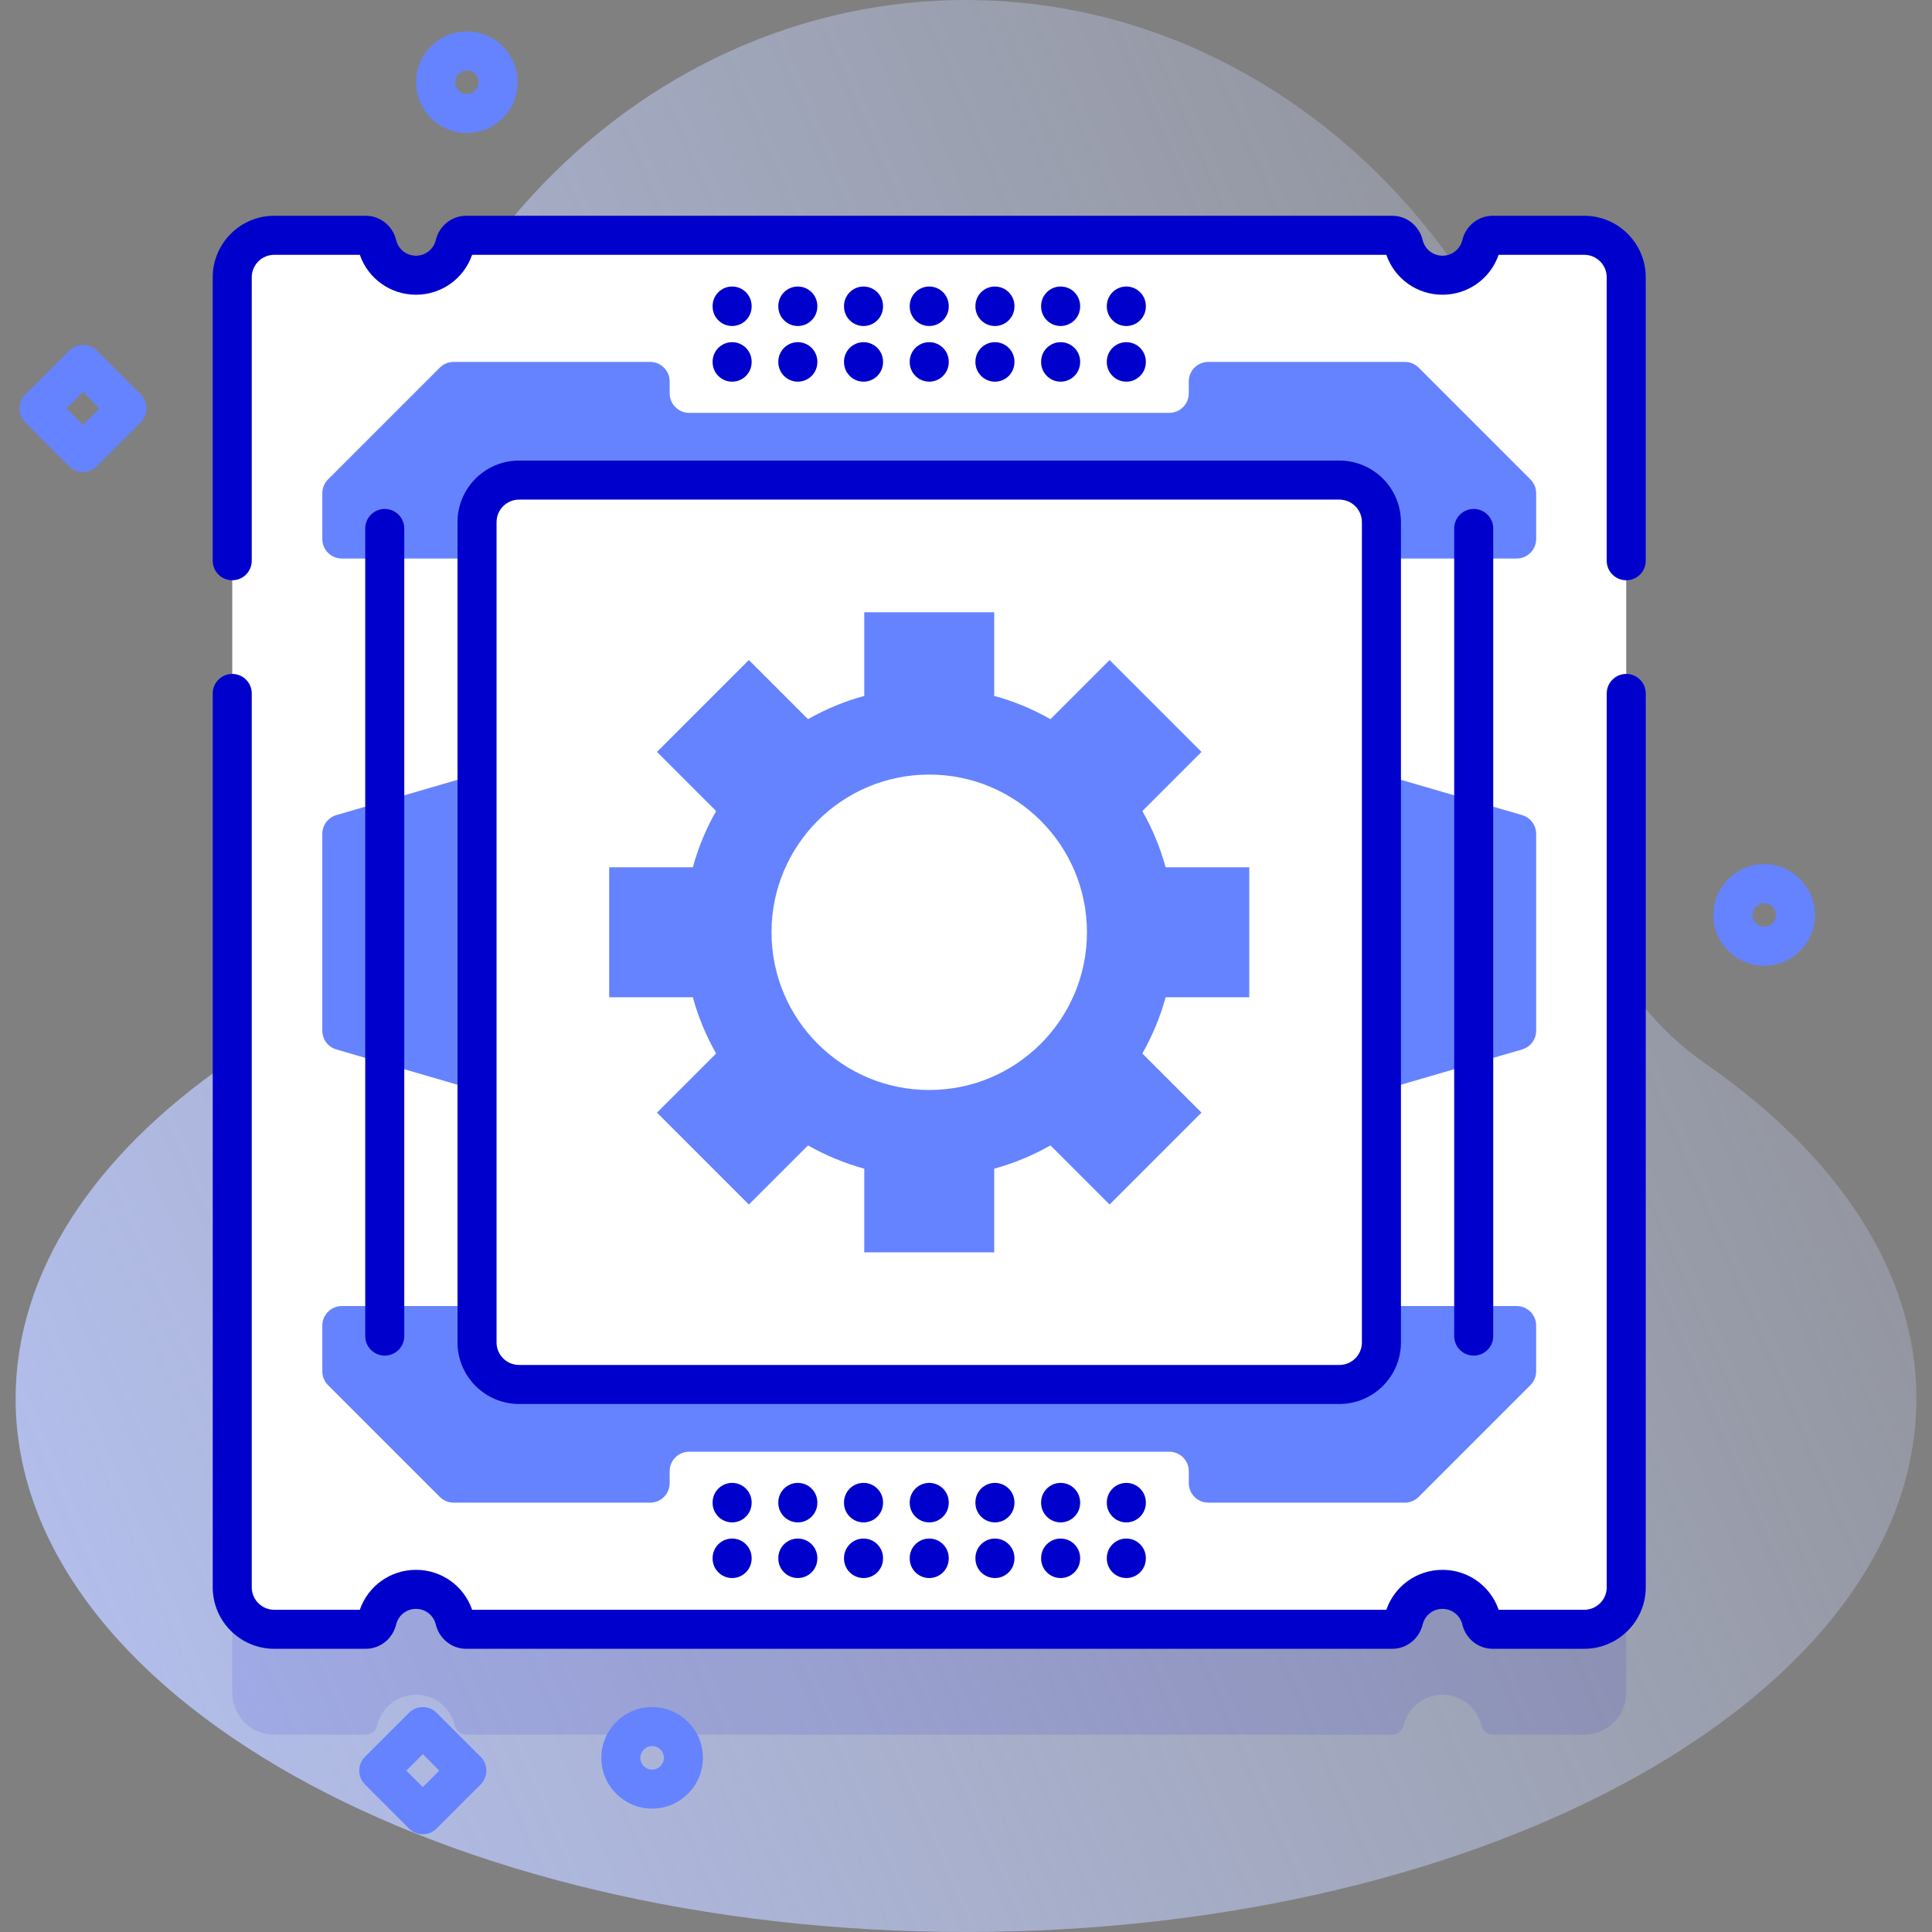 <svg id="Capa_1" enable-background="new 0 0 512 512" height="512" viewBox="0 0 512 512" width="512" xmlns="http://www.w3.org/2000/svg" xmlns:xlink="http://www.w3.org/1999/xlink"><rect x="0" y="0" width="512" height="512" fill="#808080" stroke="none"/><linearGradient id="SVGID_1_" gradientTransform="matrix(1.034 0 0 -1.034 1.683 536.424)" gradientUnits="userSpaceOnUse" x1="615.911" x2="-124.087" y1="418.846" y2="100.848"><stop offset="0" stop-color="#d2deff" stop-opacity="0"/><stop offset="1" stop-color="#b7c5ff"/></linearGradient><g><path d="m417.195 201.165c1.037-8.31 1.545-16.802 1.484-25.438-.681-96.426-73.056-175.113-161.625-175.723-90.332-.624-163.738 78.912-163.738 177.113 0 8.157.507 16.184 1.489 24.047 3.978 31.863-9.727 63.349-34.643 80.616-35.036 24.28-56.024 55.205-56.024 88.881 0 78.06 112.763 141.339 251.862 141.339s251.862-63.28 251.862-141.338c0-33.677-20.989-64.602-56.025-88.882-24.917-17.266-38.621-48.753-34.642-80.615z" fill="url(#SVGID_1_)"/><path d="m430.968 101.409v347.166c0 6.147-4.982 11.129-11.129 11.129h-24.241c-1.474 0-2.693-1.049-3.038-2.482-1.117-4.646-5.299-8.099-10.289-8.099-4.98 0-9.161 3.453-10.278 8.099-.344 1.434-1.564 2.482-3.038 2.482h-245.399c-1.474 0-2.693-1.049-3.038-2.482-1.117-4.646-5.298-8.099-10.278-8.099-4.99 0-9.171 3.453-10.289 8.099-.344 1.434-1.564 2.482-3.038 2.482h-24.24c-6.147 0-11.129-4.982-11.129-11.129v-347.166c0-6.147 4.982-11.129 11.129-11.129h24.241c1.474 0 2.693 1.049 3.038 2.482 1.117 4.646 5.299 8.099 10.289 8.099 4.98 0 9.161-3.453 10.278-8.099.344-1.434 1.564-2.482 3.038-2.482h245.399c1.474 0 2.693 1.049 3.038 2.482 1.117 4.646 5.298 8.099 10.278 8.099 4.989 0 9.171-3.453 10.289-8.099.344-1.434 1.564-2.482 3.038-2.482h24.241c6.144-.001 11.128 4.982 11.128 11.129z" fill="#00c" opacity=".1"/><path d="m430.968 73.482v347.166c0 6.147-4.982 11.129-11.129 11.129h-24.241c-1.474 0-2.693-1.049-3.038-2.482-1.117-4.646-5.299-8.099-10.289-8.099-4.98 0-9.161 3.453-10.278 8.099-.344 1.434-1.564 2.482-3.038 2.482h-245.399c-1.474 0-2.693-1.049-3.038-2.482-1.117-4.646-5.298-8.099-10.278-8.099-4.99 0-9.171 3.453-10.289 8.099-.344 1.434-1.564 2.482-3.038 2.482h-24.24c-6.147 0-11.129-4.982-11.129-11.129v-347.166c0-6.147 4.982-11.129 11.129-11.129h24.241c1.474 0 2.693 1.049 3.038 2.482 1.117 4.646 5.299 8.099 10.289 8.099 4.98 0 9.161-3.453 10.278-8.099.344-1.434 1.564-2.482 3.038-2.482h245.399c1.474 0 2.693 1.049 3.038 2.482 1.117 4.646 5.298 8.099 10.278 8.099 4.989 0 9.171-3.453 10.289-8.099.344-1.434 1.564-2.482 3.038-2.482h24.241c6.144-.001 11.128 4.981 11.128 11.129z" fill="#fff"/><path d="m353.827 201.581v90.965l49.543-14.43c2.207-.643 3.726-2.667 3.726-4.966v-52.175c0-2.299-1.518-4.323-3.726-4.965z" fill="#6583fe"/><path d="m138.684 201.581v90.965l-49.543-14.43c-2.207-.643-3.726-2.667-3.726-4.966v-52.175c0-2.299 1.517-4.323 3.726-4.965z" fill="#6583fe"/><path d="m407.095 351.287v12.132c0 1.372-.545 2.687-1.515 3.657l-29.625 29.625c-.97.97-2.286 1.515-3.657 1.515h-52.087c-2.856 0-5.172-2.316-5.172-5.172v-3.155c0-2.856-2.316-5.172-5.172-5.172h-127.223c-2.856 0-5.172 2.316-5.172 5.172v3.155c0 2.856-2.316 5.172-5.172 5.172h-52.088c-1.372 0-2.687-.545-3.657-1.515l-29.625-29.624c-.97-.97-1.514-2.286-1.514-3.657v-12.132c0-2.856 2.316-5.172 5.172-5.172h311.336c2.855 0 5.171 2.316 5.171 5.171z" fill="#6583fe"/><path d="m85.416 142.841v-12.132c0-1.372.545-2.687 1.515-3.657l29.625-29.625c.97-.97 2.285-1.515 3.656-1.515h52.088c2.856 0 5.172 2.316 5.172 5.172v3.155c0 2.856 2.316 5.172 5.172 5.172h127.224c2.856 0 5.172-2.316 5.172-5.172v-3.155c0-2.856 2.316-5.172 5.172-5.172h52.088c1.372 0 2.687.545 3.657 1.515l29.625 29.625c.97.97 1.515 2.286 1.515 3.656v12.132c0 2.857-2.316 5.172-5.172 5.172h-311.336c-2.858.001-5.173-2.315-5.173-5.171z" fill="#6583fe"/><path d="m430.967 153.774c-2.857 0-5.172-2.316-5.172-5.172v-75.12c0-3.285-2.673-5.958-5.958-5.958h-22.683c-2.175 6.301-8.092 10.581-14.885 10.581-6.786 0-12.7-4.28-14.874-10.581h-242.281c-2.175 6.301-8.089 10.581-14.874 10.581-6.791 0-12.709-4.28-14.884-10.581h-22.683c-3.285 0-5.958 2.673-5.958 5.958v75.121c0 2.856-2.316 5.172-5.172 5.172s-5.172-2.316-5.172-5.172v-75.121c0-8.988 7.313-16.301 16.301-16.301h24.241c3.837 0 7.155 2.65 8.066 6.445.585 2.435 2.748 4.136 5.26 4.136 2.505 0 4.665-1.701 5.25-4.136.911-3.794 4.228-6.445 8.066-6.445h245.4c3.837 0 7.153 2.65 8.066 6.445.584 2.436 2.743 4.136 5.249 4.136 2.512 0 4.676-1.7 5.261-4.136.912-3.795 4.229-6.445 8.067-6.445h24.241c8.988 0 16.301 7.313 16.301 16.301v75.121c-.002 2.855-2.316 5.171-5.173 5.171z" fill="#00c"/><path d="m419.837 436.948h-24.241c-3.837 0-7.155-2.65-8.067-6.445-.584-2.436-2.748-4.136-5.261-4.136-2.506 0-4.665 1.7-5.249 4.135-.912 3.796-4.228 6.446-8.066 6.446h-245.397c-3.837 0-7.155-2.65-8.067-6.446-.584-2.435-2.744-4.136-5.249-4.136-2.511 0-4.674 1.701-5.26 4.136-.912 3.795-4.229 6.445-8.067 6.445h-24.24c-8.988 0-16.301-7.313-16.301-16.301v-236.876c0-2.856 2.316-5.172 5.172-5.172s5.172 2.316 5.172 5.172v236.877c0 3.285 2.673 5.958 5.958 5.958h22.682c2.175-6.301 8.093-10.581 14.885-10.581 6.786 0 12.701 4.28 14.875 10.581h242.282c2.174-6.301 8.087-10.581 14.875-10.581 6.792 0 12.711 4.28 14.885 10.581h22.683c3.285 0 5.958-2.673 5.958-5.958v-236.877c0-2.856 2.315-5.172 5.172-5.172s5.172 2.316 5.172 5.172v236.877c-.005 8.99-7.316 16.301-16.306 16.301z" fill="#00c"/><path d="m354.959 366.898h-217.408c-6.146 0-11.129-4.982-11.129-11.13v-217.408c0-6.146 4.982-11.129 11.129-11.129h217.409c6.146 0 11.13 4.982 11.13 11.129v217.409c-.001 6.146-4.984 11.129-11.131 11.129z" fill="#fff"/><g><path d="m354.959 372.069h-217.408c-8.989 0-16.302-7.312-16.302-16.301v-217.408c0-8.988 7.313-16.301 16.302-16.301h217.408c8.988 0 16.302 7.313 16.302 16.301v217.41c0 8.987-7.314 16.299-16.302 16.299zm-217.408-239.666c-3.285 0-5.958 2.672-5.958 5.958v217.408c0 3.285 2.673 5.957 5.958 5.957h217.408c3.285 0 5.958-2.672 5.958-5.956v-217.41c0-3.285-2.673-5.958-5.958-5.958h-217.408z" fill="#00c"/></g><g><path d="m390.548 359.251c-2.857 0-5.172-2.316-5.172-5.172v-214.029c0-2.856 2.315-5.172 5.172-5.172s5.172 2.316 5.172 5.172v214.029c0 2.856-2.315 5.172-5.172 5.172z" fill="#00c"/></g><g><path d="m101.963 359.251c-2.856 0-5.172-2.316-5.172-5.172v-214.029c0-2.856 2.316-5.172 5.172-5.172s5.172 2.316 5.172 5.172v214.029c0 2.856-2.316 5.172-5.172 5.172z" fill="#00c"/></g><g><g><g><path d="m194.021 86.395c-2.857 0-5.172-2.316-5.172-5.172v-.119c0-2.856 2.315-5.172 5.172-5.172s5.172 2.316 5.172 5.172v.119c0 2.857-2.316 5.172-5.172 5.172z" fill="#00c"/></g><g><path d="m211.432 86.395c-2.857 0-5.172-2.316-5.172-5.172v-.119c0-2.856 2.315-5.172 5.172-5.172s5.172 2.316 5.172 5.172v.119c0 2.857-2.315 5.172-5.172 5.172z" fill="#00c"/></g><g><path d="m228.843 86.395c-2.857 0-5.172-2.316-5.172-5.172v-.119c0-2.856 2.315-5.172 5.172-5.172s5.172 2.316 5.172 5.172v.119c0 2.857-2.315 5.172-5.172 5.172z" fill="#00c"/></g><g><path d="m246.255 86.395c-2.857 0-5.172-2.316-5.172-5.172v-.119c0-2.856 2.315-5.172 5.172-5.172s5.172 2.316 5.172 5.172v.119c0 2.857-2.316 5.172-5.172 5.172z" fill="#00c"/></g><g><path d="m263.667 86.395c-2.857 0-5.172-2.316-5.172-5.172v-.119c0-2.856 2.315-5.172 5.172-5.172s5.172 2.316 5.172 5.172v.119c-.001 2.857-2.316 5.172-5.172 5.172z" fill="#00c"/></g><g><path d="m281.078 86.395c-2.857 0-5.172-2.316-5.172-5.172v-.119c0-2.856 2.315-5.172 5.172-5.172s5.172 2.316 5.172 5.172v.119c-.001 2.857-2.316 5.172-5.172 5.172z" fill="#00c"/></g><g><path d="m298.49 86.395c-2.857 0-5.172-2.316-5.172-5.172v-.119c0-2.856 2.315-5.172 5.172-5.172s5.172 2.316 5.172 5.172v.119c-.001 2.857-2.317 5.172-5.172 5.172z" fill="#00c"/></g></g><g><g><path d="m194.021 101.144c-2.857 0-5.172-2.316-5.172-5.172v-.119c0-2.856 2.315-5.172 5.172-5.172s5.172 2.316 5.172 5.172v.119c0 2.857-2.316 5.172-5.172 5.172z" fill="#00c"/></g><g><path d="m211.432 101.144c-2.857 0-5.172-2.316-5.172-5.172v-.119c0-2.856 2.315-5.172 5.172-5.172s5.172 2.316 5.172 5.172v.119c0 2.857-2.315 5.172-5.172 5.172z" fill="#00c"/></g><g><path d="m228.843 101.144c-2.857 0-5.172-2.316-5.172-5.172v-.119c0-2.856 2.315-5.172 5.172-5.172s5.172 2.316 5.172 5.172v.119c0 2.857-2.315 5.172-5.172 5.172z" fill="#00c"/></g><g><path d="m246.255 101.144c-2.857 0-5.172-2.316-5.172-5.172v-.119c0-2.856 2.315-5.172 5.172-5.172s5.172 2.316 5.172 5.172v.119c0 2.857-2.316 5.172-5.172 5.172z" fill="#00c"/></g><g><path d="m263.667 101.144c-2.857 0-5.172-2.316-5.172-5.172v-.119c0-2.856 2.315-5.172 5.172-5.172s5.172 2.316 5.172 5.172v.119c-.001 2.857-2.316 5.172-5.172 5.172z" fill="#00c"/></g><g><path d="m281.078 101.144c-2.857 0-5.172-2.316-5.172-5.172v-.119c0-2.856 2.315-5.172 5.172-5.172s5.172 2.316 5.172 5.172v.119c-.001 2.857-2.316 5.172-5.172 5.172z" fill="#00c"/></g><g><path d="m298.49 101.144c-2.857 0-5.172-2.316-5.172-5.172v-.119c0-2.856 2.315-5.172 5.172-5.172s5.172 2.316 5.172 5.172v.119c-.001 2.857-2.317 5.172-5.172 5.172z" fill="#00c"/></g></g></g><g><g><g><path d="m194.021 403.447c-2.857 0-5.172-2.316-5.172-5.172v-.119c0-2.856 2.315-5.172 5.172-5.172s5.172 2.316 5.172 5.172v.119c0 2.856-2.316 5.172-5.172 5.172z" fill="#00c"/></g><g><path d="m211.432 403.447c-2.857 0-5.172-2.316-5.172-5.172v-.119c0-2.856 2.315-5.172 5.172-5.172s5.172 2.316 5.172 5.172v.119c0 2.856-2.315 5.172-5.172 5.172z" fill="#00c"/></g><g><path d="m228.843 403.447c-2.857 0-5.172-2.316-5.172-5.172v-.119c0-2.856 2.315-5.172 5.172-5.172s5.172 2.316 5.172 5.172v.119c0 2.856-2.315 5.172-5.172 5.172z" fill="#00c"/></g><g><path d="m246.255 403.447c-2.857 0-5.172-2.316-5.172-5.172v-.119c0-2.856 2.315-5.172 5.172-5.172s5.172 2.316 5.172 5.172v.119c0 2.856-2.316 5.172-5.172 5.172z" fill="#00c"/></g><g><path d="m263.667 403.447c-2.857 0-5.172-2.316-5.172-5.172v-.119c0-2.856 2.315-5.172 5.172-5.172s5.172 2.316 5.172 5.172v.119c-.001 2.856-2.316 5.172-5.172 5.172z" fill="#00c"/></g><g><path d="m281.078 403.447c-2.857 0-5.172-2.316-5.172-5.172v-.119c0-2.856 2.315-5.172 5.172-5.172s5.172 2.316 5.172 5.172v.119c-.001 2.856-2.316 5.172-5.172 5.172z" fill="#00c"/></g><g><path d="m298.49 403.447c-2.857 0-5.172-2.316-5.172-5.172v-.119c0-2.856 2.315-5.172 5.172-5.172s5.172 2.316 5.172 5.172v.119c-.001 2.856-2.317 5.172-5.172 5.172z" fill="#00c"/></g></g><g><g><path d="m194.021 418.196c-2.857 0-5.172-2.316-5.172-5.172v-.119c0-2.856 2.315-5.172 5.172-5.172s5.172 2.316 5.172 5.172v.119c0 2.856-2.316 5.172-5.172 5.172z" fill="#00c"/></g><g><path d="m211.432 418.196c-2.857 0-5.172-2.316-5.172-5.172v-.119c0-2.856 2.315-5.172 5.172-5.172s5.172 2.316 5.172 5.172v.119c0 2.856-2.315 5.172-5.172 5.172z" fill="#00c"/></g><g><path d="m228.843 418.196c-2.857 0-5.172-2.316-5.172-5.172v-.119c0-2.856 2.315-5.172 5.172-5.172s5.172 2.316 5.172 5.172v.119c0 2.856-2.315 5.172-5.172 5.172z" fill="#00c"/></g><g><path d="m246.255 418.196c-2.857 0-5.172-2.316-5.172-5.172v-.119c0-2.856 2.315-5.172 5.172-5.172s5.172 2.316 5.172 5.172v.119c0 2.856-2.316 5.172-5.172 5.172z" fill="#00c"/></g><g><path d="m263.667 418.196c-2.857 0-5.172-2.316-5.172-5.172v-.119c0-2.856 2.315-5.172 5.172-5.172s5.172 2.316 5.172 5.172v.119c-.001 2.856-2.316 5.172-5.172 5.172z" fill="#00c"/></g><g><path d="m281.078 418.196c-2.857 0-5.172-2.316-5.172-5.172v-.119c0-2.856 2.315-5.172 5.172-5.172s5.172 2.316 5.172 5.172v.119c-.001 2.856-2.316 5.172-5.172 5.172z" fill="#00c"/></g><g><path d="m298.49 418.196c-2.857 0-5.172-2.316-5.172-5.172v-.119c0-2.856 2.315-5.172 5.172-5.172s5.172 2.316 5.172 5.172v.119c-.001 2.856-2.317 5.172-5.172 5.172z" fill="#00c"/></g></g></g><g fill="#6583fe"><path d="m331.071 264.283v-34.437h-22.167c-1.441-5.266-3.528-10.262-6.172-14.903l15.671-15.676-24.349-24.349-15.676 15.671c-4.641-2.644-9.637-4.731-14.903-6.172v-22.167h-34.437v22.167c-5.266 1.441-10.263 3.528-14.904 6.172l-15.676-15.671-24.349 24.349 15.671 15.676c-2.644 4.641-4.731 9.637-6.172 14.903h-22.168v34.437h22.167c1.441 5.266 3.528 10.262 6.172 14.903l-15.671 15.676 24.349 24.349 15.676-15.671c4.641 2.644 9.637 4.731 14.904 6.172v22.167h34.437v-22.167c5.266-1.441 10.262-3.528 14.903-6.172l15.676 15.671 24.349-24.349-15.671-15.676c2.644-4.641 4.731-9.637 6.172-14.903zm-84.816 24.578c-23.083 0-41.796-18.712-41.796-41.796s18.712-41.796 41.796-41.796 41.796 18.712 41.796 41.796-18.712 41.796-41.796 41.796z"/><path d="m112.05 486.088c-1.324 0-2.647-.505-3.657-1.514l-11.681-11.681c-.969-.97-1.514-2.286-1.514-3.657 0-1.372.545-2.687 1.514-3.657l11.681-11.68c2.02-2.019 5.294-2.019 7.314 0l11.68 11.68c.97.97 1.514 2.286 1.514 3.657 0 1.372-.545 2.687-1.514 3.657l-11.68 11.681c-1.01 1.009-2.334 1.514-3.657 1.514zm-4.367-16.853 4.366 4.366 4.366-4.366-4.366-4.366z"/><path d="m21.999 125.105c-1.372 0-2.687-.545-3.657-1.514l-11.68-11.681c-2.02-2.02-2.02-5.295 0-7.314l11.68-11.68c2.02-2.019 5.294-2.019 7.314 0l11.68 11.68c.97.97 1.514 2.286 1.514 3.657 0 1.372-.545 2.687-1.514 3.657l-11.68 11.68c-.969.97-2.285 1.515-3.657 1.515zm-4.366-16.852 4.366 4.366 4.366-4.366-4.366-4.366z"/><path d="m467.535 255.932c-7.421 0-13.459-6.037-13.459-13.459 0-7.421 6.037-13.459 13.459-13.459 7.421 0 13.46 6.037 13.46 13.459-.001 7.421-6.039 13.459-13.46 13.459zm0-16.575c-1.718 0-3.115 1.397-3.115 3.115s1.397 3.115 3.115 3.115 3.116-1.397 3.116-3.115c-.001-1.717-1.398-3.115-3.116-3.115z"/><path d="m172.817 479.301c-7.421 0-13.459-6.037-13.459-13.459 0-7.421 6.037-13.459 13.459-13.459 7.421 0 13.459 6.037 13.459 13.459s-6.038 13.459-13.459 13.459zm0-16.574c-1.718 0-3.115 1.397-3.115 3.115s1.397 3.115 3.115 3.115 3.115-1.397 3.115-3.115-1.398-3.115-3.115-3.115z"/><path d="m123.73 35.248c-7.421 0-13.459-6.037-13.459-13.459s6.037-13.459 13.459-13.459 13.459 6.037 13.459 13.459-6.038 13.459-13.459 13.459zm0-16.574c-1.718 0-3.115 1.397-3.115 3.115s1.397 3.115 3.115 3.115 3.115-1.397 3.115-3.115-1.397-3.115-3.115-3.115z"/></g></g></svg>